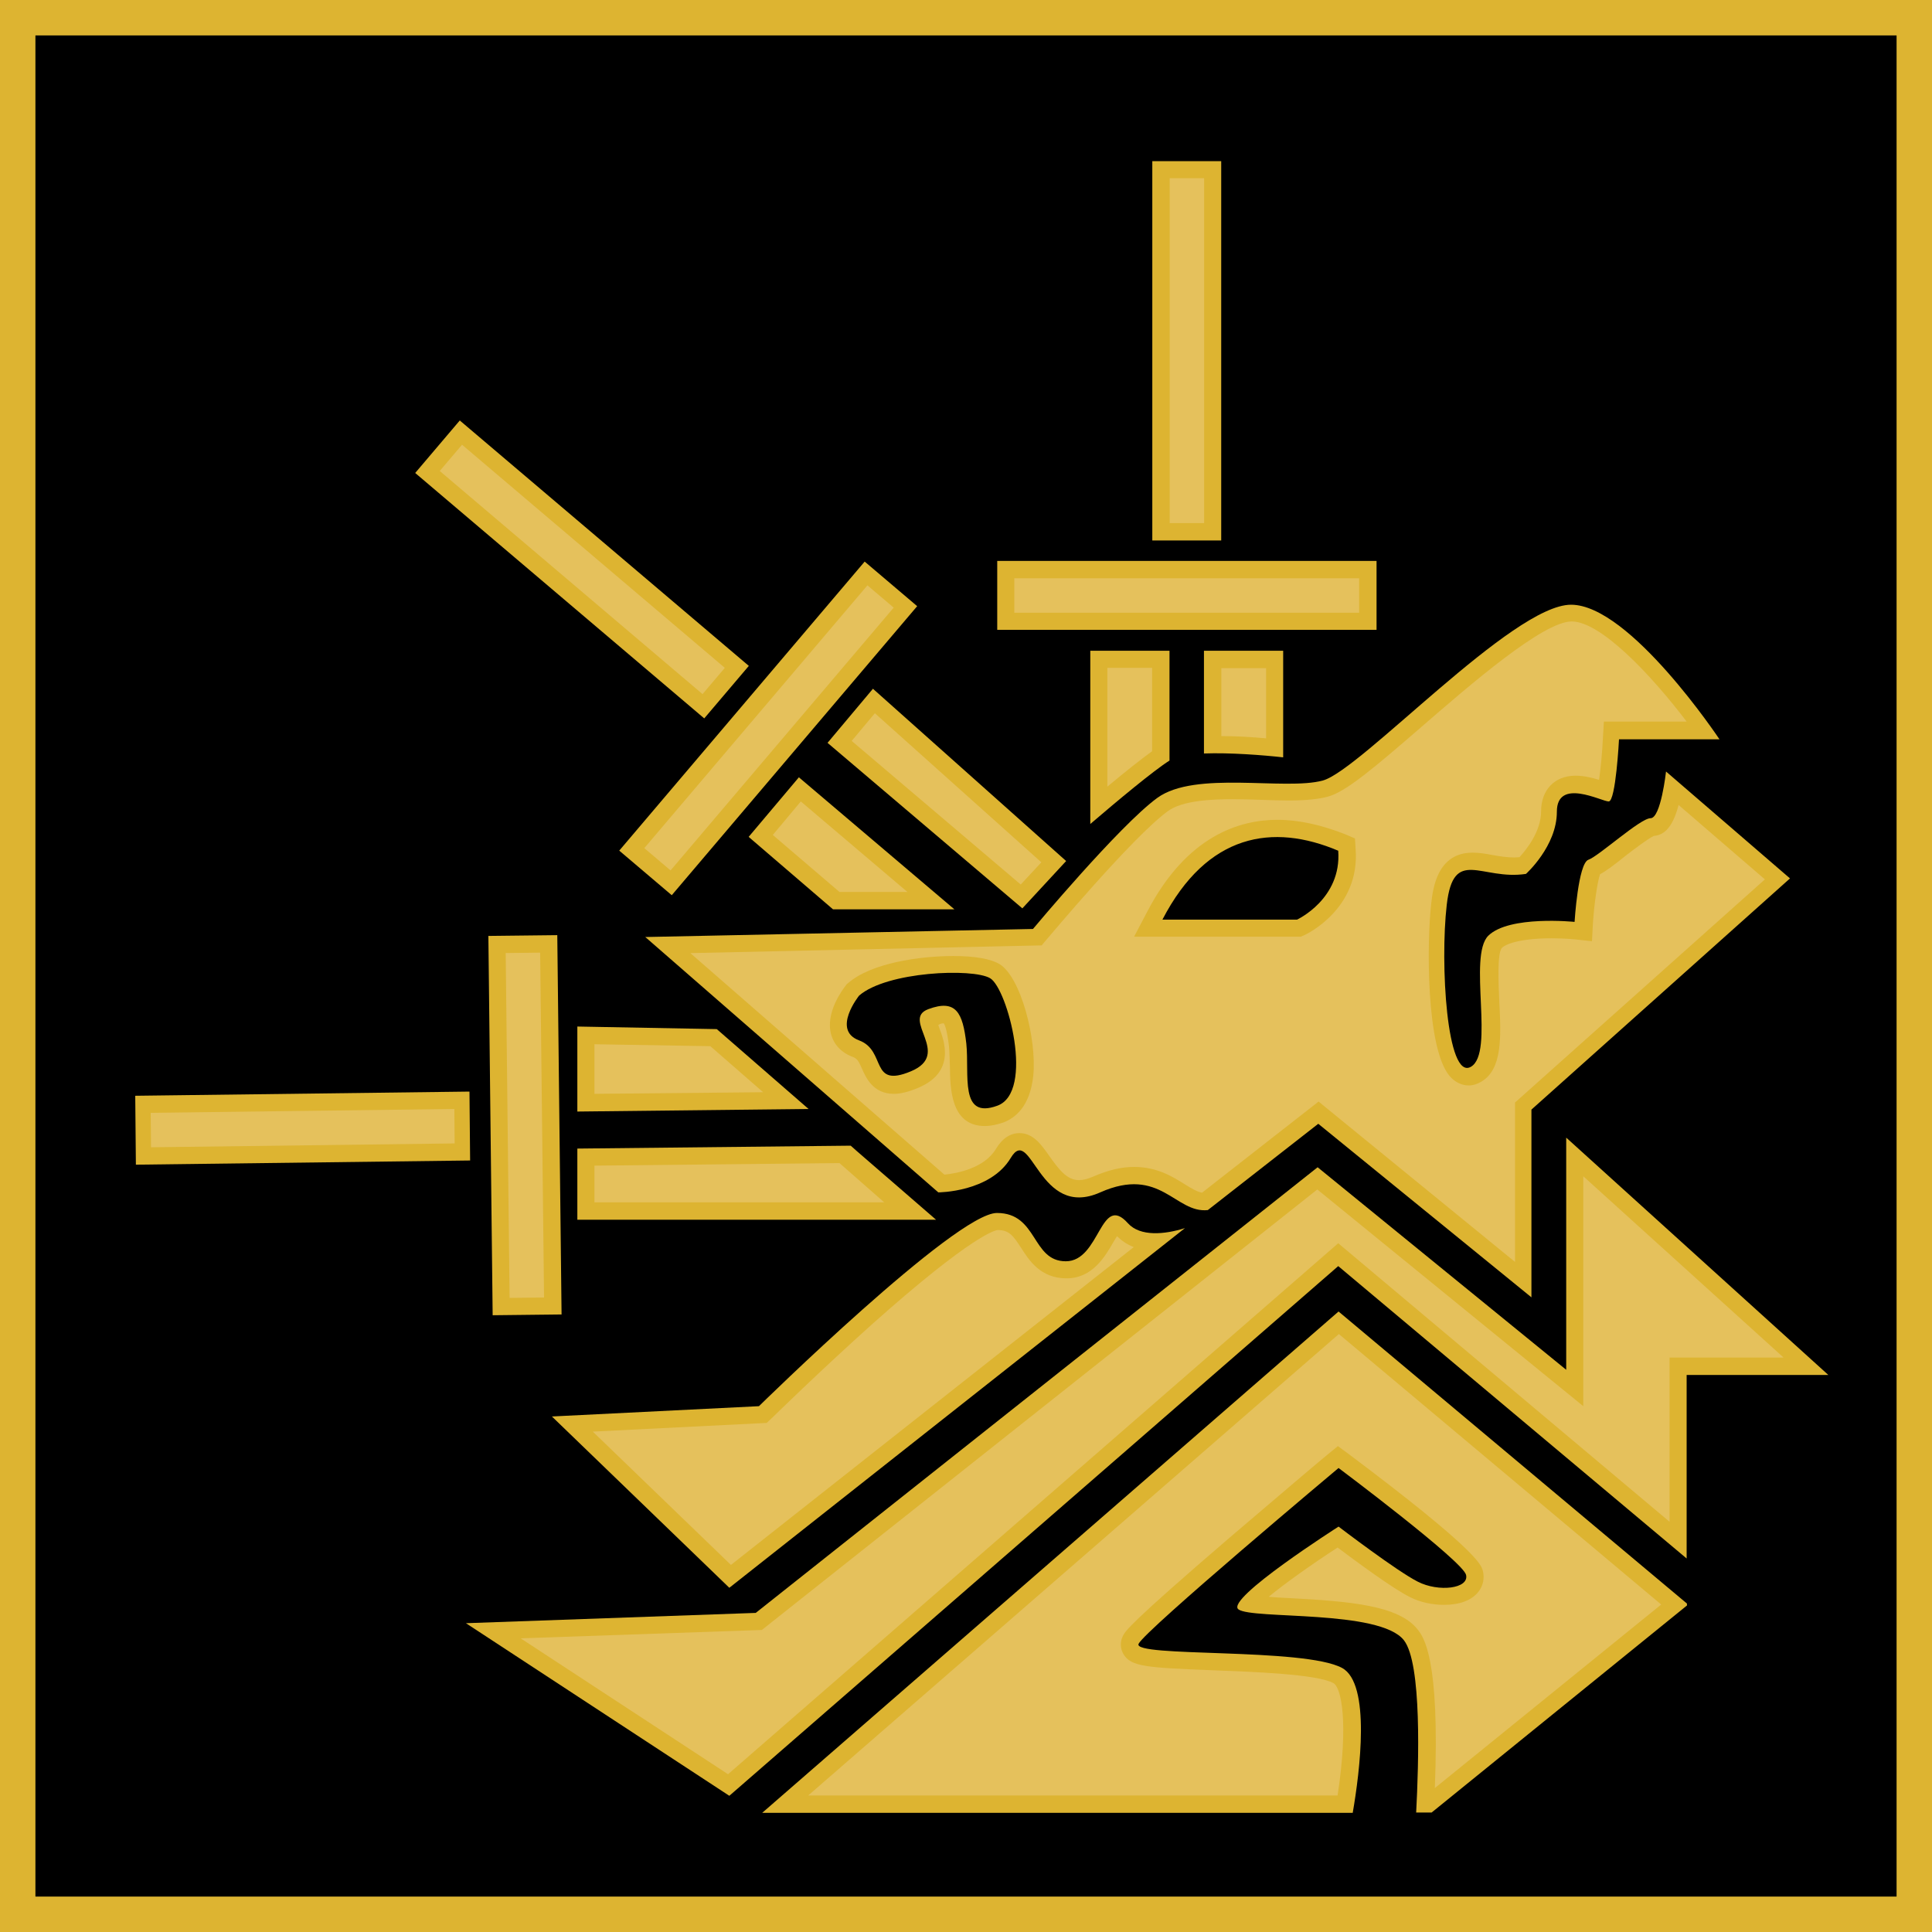 <?xml version="1.0" encoding="utf-8"?>
<!-- Generator: Adobe Illustrator 22.0.1, SVG Export Plug-In . SVG Version: 6.00 Build 0)  -->
<svg version="1.1" id="레이어_2" xmlns="http://www.w3.org/2000/svg" xmlns:xlink="http://www.w3.org/1999/xlink" x="0px"
	 y="0px" viewBox="0 0 600 600" style="enable-background:new 0 0 600 600;" xml:space="preserve">
<style type="text/css">
	.st0{fill:#DDB431;}
	.st1{fill:#E5C15C;}
</style>
<rect class="st0" width="600" height="600"/>
<rect x="11" y="11" width="578" height="578"/>
<rect x="309.7" y="174.2" class="st0" width="117.8" height="21.4"/>
<rect x="363.2" y="131.4" transform="matrix(-1.836970e-16 1 -1 -1.836970e-16 553.498 -183.61)" class="st1" width="10.7" height="107.1"/>
<rect x="309.7" y="98.2" transform="matrix(-1.836970e-16 1 -1 -1.836970e-16 477.458 -259.65)" class="st0" width="117.8" height="21.4"/>
<rect x="315" y="103.5" transform="matrix(-1.836970e-16 1 -1 -1.836970e-16 477.458 -259.65)" class="st1" width="107.1" height="10.7"/>
<path class="st0" d="M373.9,202.1V234c8-0.3,18.3,0.5,24.6,1.2v-33.1H373.9z"/>
<path class="st1" d="M393.2,229.3c-4.3-0.4-9.2-0.7-13.9-0.7v-21.1h13.9V229.3z"/>
<path class="st0" d="M338.6,202.1v53.8c8.4-7.2,19.8-16.7,24.6-19.7v-34.1H338.6z"/>
<path class="st1" d="M343.9,207.4h13.9v25.9c-3.2,2.3-7.9,6-13.9,11V207.4z"/>
<rect x="179.8" y="215.4" transform="matrix(0.647 -0.762 0.762 0.647 -88.152 261.813)" class="st0" width="117.8" height="21.4"/>
<rect x="185.2" y="220.8" transform="matrix(-0.647 0.762 -0.762 -0.647 565.617 190.443)" class="st1" width="107.1" height="10.7"/>
<rect x="121.9" y="166.2" transform="matrix(0.762 0.647 -0.647 0.762 157.433 -74.933)" class="st0" width="117.8" height="21.4"/>
<rect x="175.4" y="123.4" transform="matrix(-0.647 0.762 -0.762 -0.647 432.615 153.593)" class="st1" width="10.7" height="107.1"/>
<polygon class="st0" points="232.5,259.9 258.7,282.4 296.4,282.4 248.1,241.4 "/>
<polygon class="st1" points="260.7,277 240,259.3 248.7,248.9 281.8,277 "/>
<polygon class="st0" points="331.1,267.4 271.1,213.9 257,230.7 317.5,282.1 "/>
<polygon class="st1" points="264.5,230.1 271.7,221.5 323.4,267.8 317,274.7 "/>
<rect x="104.1" y="338.8" transform="matrix(-1.128954e-02 -1 1 -1.128954e-02 -184.625 516.385)" class="st0" width="117.8" height="21.4"/>
<rect x="157.6" y="295.9" transform="matrix(-1 1.132850e-02 -1.132850e-02 -1 329.912 697.069)" class="st1" width="10.7" height="107.1"/>
<polygon class="st0" points="146,360.4 42.2,361.7 42,340.3 145.8,339 "/>
<polygon class="st1" points="46.8,345.6 141.1,344.4 141.2,355.1 46.9,356.3 "/>
<polygon class="st0" points="222.6,319.6 179.3,318.8 179.3,345.2 251.1,344.4 "/>
<polygon class="st1" points="184.6,324.3 220.6,324.9 237,339.2 184.6,339.7 "/>
<polygon class="st0" points="179.3,356.7 179.3,378.8 290.7,378.8 266,357.4 264.2,355.8 "/>
<polygon class="st1" points="184.6,373.4 184.6,362 260.7,361.2 274.6,373.4 "/>
<path class="st0" d="M517.4,239.6c0,0-1.6,14.5-4.8,14.5c-3.2,0-16.1,11.8-19.3,12.9c-3.2,1.1-4.3,19.3-4.3,19.3s-20.3-2.1-26.8,4.3
	c-6.4,6.4,2.1,36.4-5.4,40.7c-7.5,4.3-9.6-32.1-7.5-50.3c2.1-18.2,10.7-7.5,24.6-9.6c0,0,9.6-8.6,9.6-19.3c0-10.7,13.9-3.2,16.1-3.2
	s3.2-19.3,3.2-19.3H534c0,0-27.8-41.8-46.1-41.8c-18.2,0-65.3,51.4-77.1,54.6c-11.8,3.2-39.6-3.2-51.4,5.4
	c-11.8,8.6-38.6,40.7-38.6,40.7L200.4,291l91,79.3c0,0,16.1,0,22.5-10.7c6.4-10.7,8.6,19.3,27.8,10.7c18.7-8.3,23.3,6.6,33.4,5.5
	l34.3-26.8l66.2,53.9v-58.3l80.3-71.8L517.4,239.6z M309.7,343.4c-11.8,4.3-8.6-9.6-9.6-19.3c-1.1-9.6-3.2-13.9-11.8-10.7
	c-8.6,3.2,7.5,13.9-5.4,19.3c-12.9,5.4-7.5-6.4-16.1-9.6c-8.6-3.2,0-13.9,0-13.9c8.6-7.5,35.3-8.6,40.7-5.4
	C312.9,307,321.4,339.2,309.7,343.4z M402.8,285.6h-41.8c13.9-26.8,34.3-30,54.6-21.4C416.7,279.2,402.8,285.6,402.8,285.6z"/>
<path class="st1" d="M409.5,342.1l-36.2,28.3c-1.5-0.3-3.1-1.2-5.5-2.7c-3.8-2.4-8.6-5.3-15.6-5.3c-4,0-8.1,1-12.7,3
	c-1.6,0.7-3.1,1.1-4.4,1.1c-3.7,0-6.2-3.2-9.3-7.6c-2.4-3.4-4.9-7-9.2-7c-2.9,0-5.4,1.7-7.3,4.9c-3.7,6.1-12.2,7.6-16,8L214.4,296
	l109.1-2.4l1.6-1.9c0.3-0.3,26.5-31.7,37.6-39.8c4.5-3.3,13.6-3.7,20.1-3.7c3,0,6,0.1,9,0.2c2.9,0.1,5.7,0.2,8.3,0.2
	c5.5,0,9.3-0.4,12.3-1.2c5.6-1.5,14.3-8.9,29.1-21.7c15-13,37.7-32.7,46.6-32.7c8.9,0,24.4,16.2,35.7,31.1h-25.7l-0.3,5.1
	c-0.2,4.4-0.7,9.5-1.2,13c-2.2-0.7-4.8-1.3-7.3-1.3c-6.5,0-10.7,4.4-10.7,11.1c0,6.2-4.6,11.9-6.7,14.2c-0.5,0-1,0.1-1.5,0.1
	c-2.5,0-4.9-0.4-7.1-0.8c-2.1-0.4-4-0.7-6-0.7c-11,0-12.3,11.3-12.8,15.6c-1.4,11.9-1.7,45.4,5.8,53.9c1.6,1.8,3.7,2.8,5.8,2.8
	c0,0,0,0,0,0c1.3,0,2.6-0.4,3.8-1.1c6.7-3.8,6.3-13.8,5.7-25.3c-0.2-5-0.7-14.4,0.8-16.3c1.4-1.4,6.3-3,15.4-3c4,0,7,0.3,7,0.3
	l5.6,0.6l0.3-5.6c0.4-6.2,1.4-12.8,2.2-15.2c1.9-1,4.3-2.8,7.9-5.7c2.7-2.1,7.1-5.4,8.8-6.2c2.7-0.2,5.7-1.9,7.7-9.6l26.8,23.1
	l-77.6,69.3v49.5L409.5,342.1z M293.1,317.8c0.3,0.4,1,2,1.6,7c0.2,1.9,0.2,4.1,0.3,6.3c0.1,6.9,0.2,18.6,10.9,18.6
	c1.7,0,3.6-0.4,5.7-1.1c3.7-1.4,8.3-5,9.3-14.6c1.1-11.4-3.9-30.6-10.5-34.6c-2.7-1.6-7.6-2.5-14.3-2.5c-10.6,0-25.6,2.2-32.7,8.4
	l-0.4,0.3l-0.3,0.4c-1.1,1.4-6.4,8.5-4.6,15.2c0.9,3.3,3.3,5.8,6.9,7.1c1.2,0.5,1.7,1.3,2.7,3.6c1.2,2.7,3.4,7.8,9.9,7.8
	c2.1,0,4.5-0.6,7.4-1.8c11.9-4.9,8.2-14.7,6.8-18.4c-0.1-0.3-0.3-0.8-0.4-1.2C292.2,317.8,292.8,317.8,293.1,317.8
	C293.1,317.8,293.1,317.8,293.1,317.8z M396.7,254.6c-11.7,0-28.1,4.9-40.4,28.5l-4.1,7.8H404l1.1-0.5c0.7-0.3,17.3-8.2,15.9-26.7
	l-0.2-3.3l-3-1.3C410.4,256.2,403.4,254.6,396.7,254.6z"/>
<path class="st0" d="M350.3,379.9c-8.6-9.6-8.6,11.8-19.3,11.8s-8.6-15-21.4-15s-73.9,60-73.9,60l-64.3,3.2l55.1,53.2L368,381.4
	C361.7,383.4,354.1,384.1,350.3,379.9z"/>
<path class="st1" d="M184.1,444.6l54-2.7l1.5-1.4c0.1-0.1,15.1-14.8,31.4-29.4c31.1-27.7,38.1-29,38.8-29.1c3.6,0,4.8,1.7,7.3,5.5
	c2.4,3.8,6,9.5,14.1,9.5c8.1,0,12-6.8,14.6-11.3c0.3-0.5,0.7-1.2,1.1-1.8c1.2,1.2,2.9,2.5,5.2,3.4l-125.1,98.7L184.1,444.6z"/>
<polygon class="st0" points="486.4,353.3 486.4,425.4 409.2,362.5 234.7,500.9 144.7,504.1 226.5,557.7 415.6,393.2 523.8,484 
	523.8,427 567.8,427 "/>
<polygon class="st1" points="161.7,508.8 236.6,506.2 409.1,369.4 491.7,436.7 491.7,365.3 553.9,421.6 518.5,421.6 518.5,472.6 
	415.6,386.1 226.1,551 "/>
<path class="st0" d="M415.7,407.3L236.7,563h183.4c2.2-12.7,5.7-40.1-3.3-45c-11.8-6.4-65.3-3.2-63.2-7.5
	c2.1-4.3,62.1-54.6,62.1-54.6s38.6,28.9,39.6,33.2s-8.6,5.4-15,2.1c-6.4-3.2-24.6-17.1-24.6-17.1s-35.3,22.5-31.1,25.7
	c4.3,3.2,43.9,0,51.4,9.6c5.6,7.2,4.6,38.3,3.8,53.5h4.8l79.3-64.3V498L415.7,407.3z"/>
<path class="st1" d="M251,557.6l164.8-143.3l100.1,84l-70.3,57c1.6-40.3-3.5-46.9-5.3-49.2c-5.8-7.5-20.9-8.8-40-9.8
	c-2-0.1-4.2-0.2-6.3-0.4c5.1-4.2,13.4-10.1,21.4-15.3c5.6,4.2,17.2,12.8,22.5,15.4c3.1,1.6,6.9,2.4,10.6,2.4c4.8,0,8.5-1.4,10.6-4
	c1.5-1.9,2-4.3,1.4-6.6c-0.5-1.8-1.5-6.1-41.6-36.2l-3.4-2.5l-3.3,2.7c-0.2,0.1-15.2,12.8-30.3,25.7c-31.3,26.9-32.4,29-33.2,30.6
	c-0.9,1.8-0.8,3.9,0.2,5.6c2.3,3.9,7.2,4.2,27.3,5c13,0.5,32.7,1.2,37.9,4c2.4,1.3,4.8,12,1.3,34.9H251z"/>
</svg>
